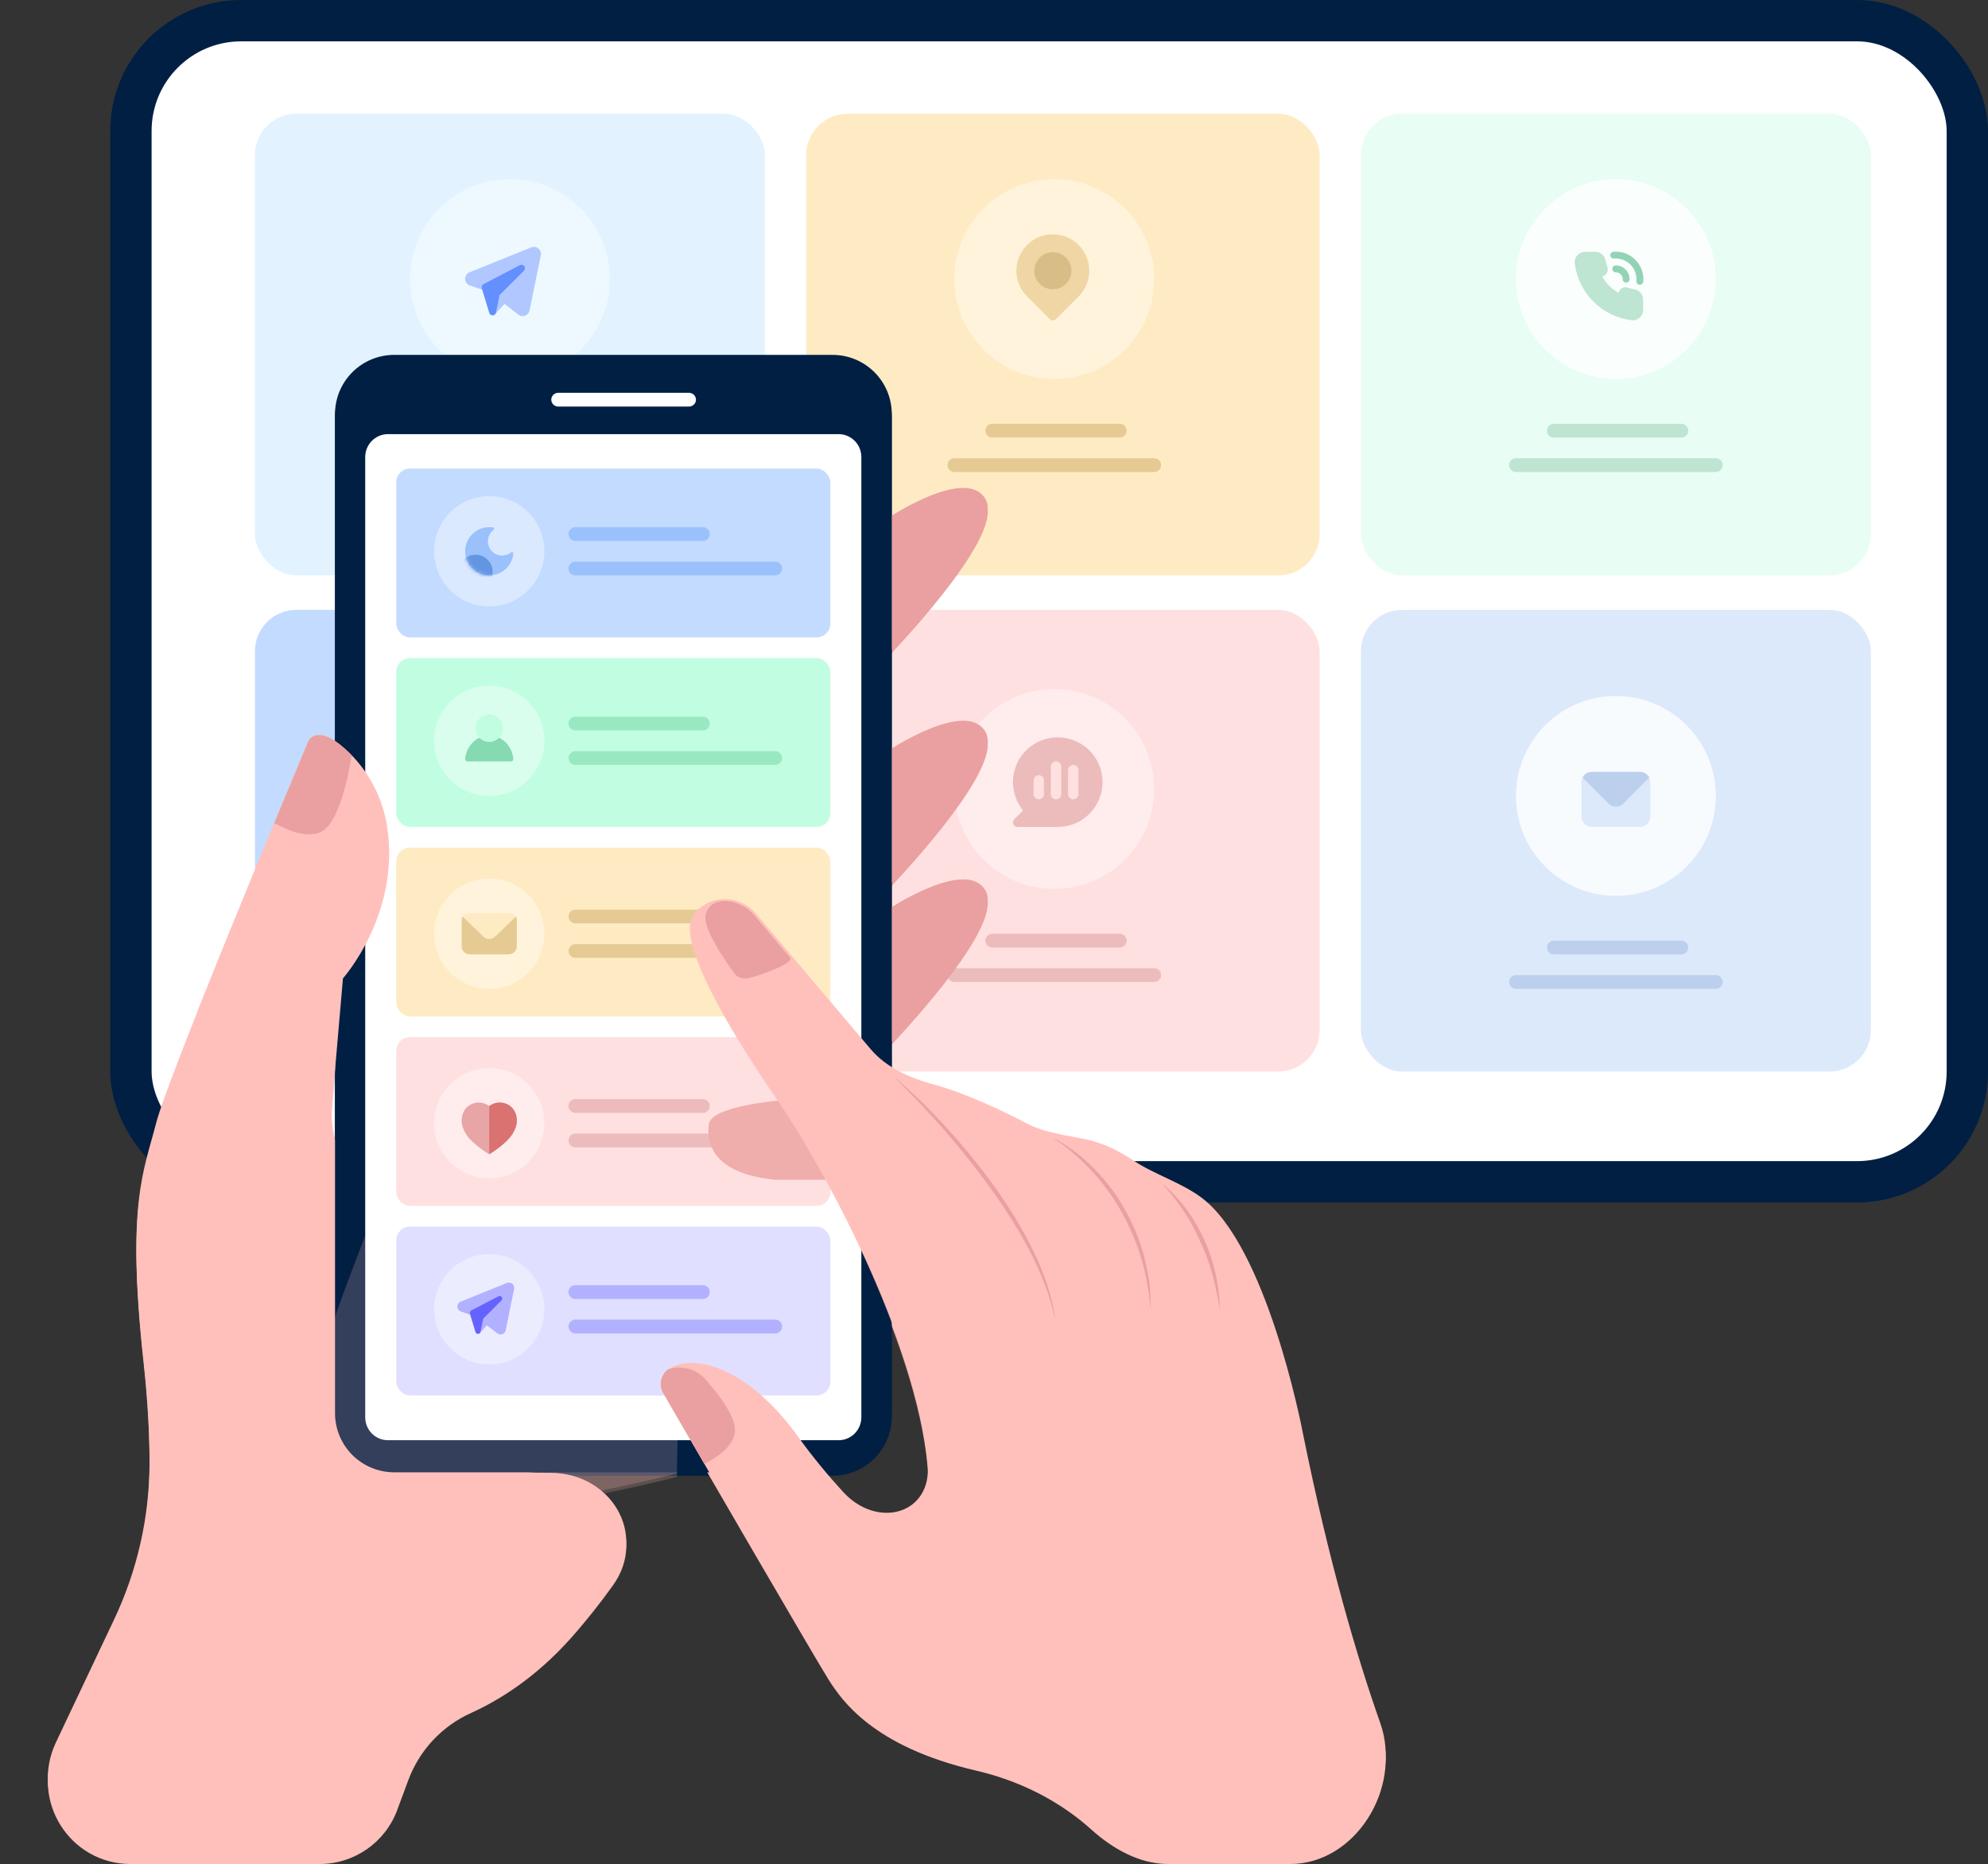 <svg width="577" height="541" viewBox="0 0 577 541" fill="none" xmlns="http://www.w3.org/2000/svg">
<rect x="0" y="0" width="577" height="541" fill="#333333" stroke="none"/>
<rect x="38" y="6" width="533" height="337" rx="32" fill="white" stroke="#001F43" stroke-width="12"/>
<rect x="395" y="33" width="148" height="134" rx="12" fill="#E8FDF3"/>
<path d="M449 125C449 123.895 449.895 123 451 123H488C489.105 123 490 123.895 490 125C490 126.105 489.105 127 488 127H451C449.895 127 449 126.105 449 125Z" fill="#BEE4D2"/>
<path d="M438 135C438 133.895 438.895 133 440 133H498C499.105 133 500 133.895 500 135C500 136.105 499.105 137 498 137H440C438.895 137 438 136.105 438 135Z" fill="#BEE4D2"/>
<circle opacity="0.8" cx="469" cy="81" r="29" fill="white"/>
<path d="M475.944 82.643C475.915 82.643 475.886 82.642 475.857 82.639C475.593 82.616 475.348 82.489 475.178 82.286C475.007 82.084 474.924 81.821 474.947 81.557C474.962 81.382 474.97 81.207 474.97 81.032C474.968 79.441 474.335 77.916 473.21 76.791C472.085 75.666 470.56 75.034 468.97 75.032C468.795 75.032 468.62 75.04 468.445 75.055C468.184 75.071 467.928 74.985 467.73 74.814C467.532 74.644 467.409 74.403 467.387 74.143C467.364 73.883 467.444 73.624 467.61 73.422C467.775 73.221 468.013 73.092 468.273 73.063C468.505 73.042 468.738 73.033 468.97 73.033C471.091 73.036 473.124 73.879 474.624 75.379C476.123 76.879 476.967 78.912 476.97 81.033C476.97 81.263 476.96 81.497 476.94 81.729C476.918 81.978 476.804 82.21 476.619 82.38C476.435 82.549 476.194 82.643 475.944 82.643Z" fill="#92D3B5"/>
<path d="M471.969 82.032C471.704 82.032 471.449 81.927 471.262 81.739C471.074 81.552 470.969 81.297 470.969 81.032C470.968 80.502 470.757 79.993 470.382 79.619C470.007 79.244 469.499 79.033 468.969 79.032C468.704 79.032 468.449 78.927 468.262 78.739C468.074 78.552 467.969 78.297 467.969 78.032C467.969 77.767 468.074 77.512 468.262 77.325C468.449 77.137 468.704 77.032 468.969 77.032C470.029 77.033 471.046 77.455 471.796 78.205C472.546 78.955 472.968 79.971 472.969 81.032C472.969 81.297 472.863 81.552 472.676 81.739C472.488 81.927 472.234 82.032 471.969 82.032Z" fill="#92D3B5"/>
<path d="M473.881 92.968C473.751 92.968 473.622 92.96 473.493 92.943C469.323 92.402 465.448 90.499 462.469 87.531C459.5 84.552 457.597 80.677 457.056 76.506C457.001 76.078 457.038 75.643 457.163 75.23C457.289 74.818 457.502 74.436 457.786 74.112C458.067 73.793 458.413 73.537 458.8 73.362C459.188 73.188 459.608 73.097 460.033 73.097H463.06C463.768 73.094 464.454 73.342 464.996 73.798C465.537 74.255 465.899 74.889 466.015 75.587C466.049 75.812 466.09 76.037 466.14 76.261C466.24 76.707 466.369 77.146 466.527 77.575C466.695 78.043 466.682 78.558 466.489 79.017C466.297 79.476 465.94 79.846 465.488 80.055L465.032 80.269C466.146 82.23 467.769 83.853 469.73 84.967L469.944 84.509C470.153 84.057 470.524 83.7 470.984 83.508C471.443 83.316 471.958 83.304 472.426 83.473C472.855 83.631 473.293 83.76 473.739 83.859C473.962 83.909 474.186 83.951 474.412 83.984C475.111 84.101 475.745 84.462 476.201 85.003C476.657 85.545 476.906 86.231 476.902 86.939V89.966C476.902 90.391 476.812 90.811 476.637 91.199C476.462 91.586 476.206 91.932 475.887 92.213C475.333 92.7 474.619 92.969 473.881 92.968Z" fill="#BEE4D2"/>
<rect x="395" y="177" width="148" height="134" rx="12" fill="#DCE9FB"/>
<path d="M449 275C449 273.895 449.895 273 451 273H488C489.105 273 490 273.895 490 275C490 276.105 489.105 277 488 277H451C449.895 277 449 276.105 449 275Z" fill="#BCD0ED"/>
<path d="M438 285C438 283.895 438.895 283 440 283H498C499.105 283 500 283.895 500 285C500 286.105 499.105 287 498 287H440C438.895 287 438 286.105 438 285Z" fill="#BCD0ED"/>
<circle opacity="0.8" cx="469" cy="231" r="29" fill="white"/>
<rect x="234" y="33" width="149" height="134" rx="12" fill="#FFEBC3"/>
<path d="M286 125C286 123.895 286.895 123 288 123H325C326.105 123 327 123.895 327 125C327 126.105 326.105 127 325 127H288C286.895 127 286 126.105 286 125Z" fill="#E5CA93"/>
<path d="M275 135C275 133.895 275.895 133 277 133H335C336.105 133 337 133.895 337 135C337 136.105 336.105 137 335 137H277C275.895 137 275 136.105 275 135Z" fill="#E5CA93"/>
<circle opacity="0.4" cx="306" cy="81" r="29" fill="white"/>
<rect x="234" y="177" width="149" height="134" rx="12" fill="#FFE0E0"/>
<path d="M286 273C286 271.895 286.895 271 288 271H325C326.105 271 327 271.895 327 273C327 274.105 326.105 275 325 275H288C286.895 275 286 274.105 286 273Z" fill="#ECBCBC"/>
<path d="M275 283C275 281.895 275.895 281 277 281H335C336.105 281 337 281.895 337 283C337 284.105 336.105 285 335 285H277C275.895 285 275 284.105 275 283Z" fill="#ECBCBC"/>
<circle opacity="0.4" cx="306" cy="229" r="29" fill="white"/>
<path d="M307.001 240H295.301C295.044 240 294.793 239.924 294.579 239.781C294.365 239.638 294.198 239.435 294.1 239.197C294.002 238.96 293.976 238.699 294.026 238.446C294.076 238.194 294.2 237.963 294.382 237.781L296.935 235.228C295.067 232.942 294.032 230.089 294.001 227.138C293.969 224.186 294.944 221.312 296.763 218.987C298.582 216.663 301.139 215.027 304.011 214.348C306.884 213.67 309.902 213.989 312.569 215.253C315.236 216.518 317.394 218.652 318.687 221.306C319.98 223.96 320.331 226.974 319.683 229.854C319.035 232.734 317.426 235.307 315.121 237.151C312.816 238.995 309.953 240 307.001 240Z" fill="#ECBCBC"/>
<path d="M311.5 232C311.102 232 310.721 231.842 310.439 231.561C310.158 231.279 310 230.898 310 230.5V223.5C310 223.102 310.158 222.721 310.439 222.439C310.721 222.158 311.102 222 311.5 222C311.898 222 312.279 222.158 312.561 222.439C312.842 222.721 313 223.102 313 223.5V230.5C313 230.898 312.842 231.279 312.561 231.561C312.279 231.842 311.898 232 311.5 232Z" fill="#FFE0E0"/>
<path d="M306.5 232C306.102 232 305.721 231.842 305.439 231.561C305.158 231.279 305 230.898 305 230.5V222.5C305 222.102 305.158 221.721 305.439 221.439C305.721 221.158 306.102 221 306.5 221C306.898 221 307.279 221.158 307.561 221.439C307.842 221.721 308 222.102 308 222.5V230.5C308 230.898 307.842 231.279 307.561 231.561C307.279 231.842 306.898 232 306.5 232Z" fill="#FFE0E0"/>
<path d="M301.5 232C301.102 232 300.721 231.842 300.439 231.561C300.158 231.279 300 230.898 300 230.5V226.5C300 226.102 300.158 225.721 300.439 225.439C300.721 225.158 301.102 225 301.5 225C301.898 225 302.279 225.158 302.561 225.439C302.842 225.721 303 226.102 303 226.5V230.5C303 230.898 302.842 231.279 302.561 231.561C302.279 231.842 301.898 232 301.5 232Z" fill="#FFE0E0"/>
<rect x="74" y="33" width="148" height="134" rx="12" fill="#E2F3FF"/>
<path d="M128 125C128 123.895 128.895 123 130 123H167C168.105 123 169 123.895 169 125C169 126.105 168.105 127 167 127H130C128.895 127 128 126.105 128 125Z" fill="#E5CA93"/>
<path d="M117 135C117 133.895 117.895 133 119 133H177C178.105 133 179 133.895 179 135C179 136.105 178.105 137 177 137H119C117.895 137 117 136.105 117 135Z" fill="#E5CA93"/>
<circle opacity="0.4" cx="148" cy="81" r="29" fill="white"/>
<path d="M151.689 91.744C151.239 91.744 150.802 91.594 150.447 91.317L146.417 88.195L143.715 91.178C143.596 91.309 143.444 91.406 143.275 91.46C143.107 91.513 142.927 91.52 142.754 91.482C142.581 91.443 142.422 91.359 142.293 91.238C142.163 91.117 142.068 90.964 142.017 90.795L139.997 84.113L136.371 82.853C135.979 82.717 135.638 82.464 135.394 82.13C135.149 81.795 135.012 81.394 135.001 80.98C134.99 80.565 135.105 80.157 135.331 79.81C135.557 79.462 135.884 79.192 136.268 79.035L154.188 71.8C154.53 71.661 154.903 71.617 155.268 71.673C155.632 71.73 155.975 71.883 156.259 72.119C156.544 72.354 156.759 72.662 156.882 73.01C157.005 73.358 157.032 73.733 156.959 74.095L153.696 90.11C153.599 90.571 153.347 90.985 152.981 91.282C152.616 91.58 152.159 91.742 151.688 91.743L151.689 91.744Z" fill="#B1C7FF"/>
<path d="M142.973 91.506C142.758 91.506 142.549 91.437 142.377 91.309C142.204 91.181 142.078 91.001 142.016 90.796L139.848 83.636C139.78 83.413 139.793 83.173 139.883 82.959C139.973 82.744 140.136 82.567 140.343 82.46L150.91 76.958C151.122 76.847 151.366 76.816 151.599 76.87C151.832 76.924 152.038 77.059 152.18 77.252C152.321 77.445 152.389 77.682 152.371 77.921C152.352 78.159 152.249 78.383 152.08 78.552L144.996 85.635L143.952 90.707C143.907 90.925 143.791 91.121 143.622 91.266C143.453 91.41 143.241 91.495 143.019 91.505H142.973V91.506Z" fill="#638FFF"/>
<rect x="74" y="177" width="148" height="134" rx="12" fill="#C3DBFF"/>
<path d="M16.219 506.733C8.683 522.655 20.296 541 37.912 541H92.78C102.81 541 111.783 534.762 115.277 525.36L118.545 516.566C120.146 512.286 122.58 508.366 125.706 505.032C128.832 501.699 132.588 499.017 136.757 497.144C144.684 493.56 155.352 487.052 165.694 475.448C170.256 470.324 174.332 465.116 177.909 460.126C187.98 446.076 177.156 428.544 159.87 428.459L156.683 428.443C141.955 428.371 129.796 414.901 127.019 400.436C124.031 384.873 116.993 363.829 101.045 340.004C97.448 334.605 95.8 328.141 96.373 321.679L98.877 292.909C99.327 287.737 101.497 282.877 104.205 278.448C109.844 269.224 117.651 251.079 109.392 229.929C108.785 228.374 107.94 226.922 106.899 225.616C103.896 221.849 97.096 214.058 92.4 214.316C90.259 214.433 89.249 216.76 88.421 218.738C81.61 235.004 48.665 313.944 45.353 326.818C41.657 341.186 36.729 350.222 41.657 395.382C42.962 407.348 43.432 417.309 43.409 425.507C43.374 441.245 39.864 456.781 33.129 471.006L16.219 506.733Z" fill="#FFC0BB"/>
<path d="M257.677 151.383C257.677 151.383 280.859 135.874 286.155 146.091C291.451 156.309 256.027 192.466 256.027 192.466L257.677 151.383Z" fill="#EAA0A0"/>
<path d="M257.677 218.957C257.677 218.957 280.859 203.448 286.155 213.666C291.451 223.883 256.027 260.043 256.027 260.043L257.677 218.957Z" fill="#EAA0A0"/>
<path d="M257.677 265.002C257.677 265.002 280.859 249.49 286.155 259.708C291.451 269.925 256.027 306.085 256.027 306.085L257.677 265.002Z" fill="#EAA0A0"/>
<path d="M241.668 104H114.4C109.848 104 105.483 105.807 102.265 109.025C99.046 112.242 97.238 116.605 97.238 121.155V411.157C97.239 415.706 99.047 420.069 102.266 423.286C105.484 426.503 109.848 428.311 114.4 428.312H241.668C243.922 428.312 246.154 427.868 248.236 427.006C250.318 426.144 252.21 424.88 253.803 423.287C255.397 421.694 256.661 419.803 257.523 417.722C258.386 415.64 258.83 413.409 258.83 411.157V121.155C258.829 116.605 257.021 112.242 253.802 109.025C250.584 105.808 246.22 104.001 241.668 104Z" fill="#001F43"/>
<g style="mix-blend-mode:multiply" opacity="0.2">
<path d="M108.83 352.612C108.83 352.612 85.812 408.939 88.043 419.594C90.273 430.249 104.247 444.486 138.52 439.732C172.793 434.977 196.483 428.641 196.483 428.641C196.483 428.641 197.916 352.621 196.483 348.765C195.049 344.91 133.419 317.538 131.002 317.538C128.585 317.538 108.83 352.612 108.83 352.612Z" fill="#FFC0BB"/>
</g>
<path d="M243.396 127H112.604C108.957 127 106 129.98 106 133.656V412.344C106 416.02 108.957 419 112.604 419H243.396C247.043 419 250 416.02 250 412.344V133.656C250 129.98 247.043 127 243.396 127Z" fill="white"/>
<path d="M199.95 119H162.053C161.509 119 160.988 118.79 160.603 118.415C160.218 118.04 160.001 117.532 160 117.002C160 116.471 160.216 115.962 160.601 115.586C160.986 115.211 161.509 115 162.053 115H199.95C200.494 115.001 201.016 115.212 201.4 115.588C201.784 115.963 202 116.472 202 117.002C202 117.532 201.784 118.04 201.4 118.415C201.015 118.789 200.494 119 199.95 119Z" fill="white"/>
<path d="M94.352 307.119C94.352 307.119 95.228 310.367 97.204 311.966L99.54 284.947C99.54 284.947 116.392 266.123 112.319 240.732C110.954 232.024 106.599 224.063 100.001 218.216C96.226 214.897 92.077 212.671 89.634 215.802C89.634 215.802 70.542 261.249 57.352 294.446L94.352 307.119Z" fill="#FFC0BB"/>
<path d="M93.068 242.506C98.344 240.081 101.097 226.361 102.084 220.194C97.85 215.936 92.539 212.104 89.634 215.817C89.634 215.817 85.43 225.824 79.606 239.877C83.588 242.089 89.123 244.322 93.068 242.506Z" fill="#EAA0A0"/>
<rect x="115" y="137" width="126" height="49" rx="4" fill="#C3DBFF"/>
<rect x="115" y="192" width="126" height="49" rx="4" fill="#C1FEE1"/>
<rect x="115" y="247" width="126" height="49" rx="4" fill="#FFEBC3"/>
<rect x="115" y="302" width="126" height="49" rx="4" fill="#FFE0E0"/>
<path d="M165 322C165 320.895 165.895 320 167 320H204C205.105 320 206 320.895 206 322C206 323.105 205.105 324 204 324H167C165.895 324 165 323.105 165 322Z" fill="#ECBCBC"/>
<path d="M165 332C165 330.895 165.895 330 167 330H225C226.105 330 227 330.895 227 332C227 333.105 226.105 334 225 334H167C165.895 334 165 333.105 165 332Z" fill="#ECBCBC"/>
<circle opacity="0.4" cx="142" cy="327" r="16" fill="white"/>
<rect x="115" y="357" width="126" height="49" rx="4" fill="#FCD6F8"/>
<path d="M165 267C165 265.895 165.895 265 167 265H204C205.105 265 206 265.895 206 267C206 268.105 205.105 269 204 269H167C165.895 269 165 268.105 165 267Z" fill="#E6CA93"/>
<path d="M165 277C165 275.895 165.895 275 167 275H225C226.105 275 227 275.895 227 277C227 278.105 226.105 279 225 279H167C165.895 279 165 278.105 165 277Z" fill="#E6CA93"/>
<circle opacity="0.4" cx="142" cy="272" r="16" fill="white"/>
<path d="M225.994 320.418C225.994 320.418 206.415 322.061 205.732 327.262C205.049 332.463 206.552 341.633 225.034 343.41H244.18C244.18 343.41 238.452 327.536 238.726 326.988C239.001 326.439 225.994 320.418 225.994 320.418Z" fill="#EFADAB"/>
<path d="M194.58 397.994C193.952 398.332 193.398 398.793 192.952 399.349C192.506 399.905 192.177 400.545 191.984 401.231C191.791 401.917 191.738 402.635 191.828 403.342C191.918 404.049 192.15 404.73 192.51 405.346C201.52 420.878 237.343 482.604 240.572 487.624C244.268 493.373 253.305 506.921 283.286 513.89C299.043 517.553 309.923 524.854 316.698 530.957C322.908 536.55 330.684 541 339.041 541H374.473C393.371 541 406.927 518.995 400.641 501.173C393.722 481.561 385.646 454.04 378.194 417.173C378.173 417.067 378.159 416.998 378.139 416.892C377.6 414.088 367.491 362.642 348.75 348.612C342.862 344.205 335.038 341.876 328.922 337.792C325.174 335.289 320.544 332.852 315.606 331.772C309.708 330.482 303.428 329.881 298.079 327.082C290.987 323.372 280.398 318.323 270.821 315.701C264.014 313.838 257.235 310.853 252.675 305.466L219.417 266.178C215.414 261.447 208.357 260.522 203.438 264.284C201.852 265.495 200.647 267.097 200.311 269.21C199.079 277.011 209.347 296.717 225.776 320.529C238.559 339.057 266.028 388.906 269.262 425.789C270.549 440.464 254.704 444.893 244.743 434.04C240.447 429.359 235.895 423.92 231.536 417.84C218.465 399.611 203.09 393.482 194.58 397.994Z" fill="#FFC0BB"/>
<path d="M260.026 313.98C265.382 318.592 270.441 323.538 275.173 328.788C279.947 334.015 284.416 339.513 288.556 345.254C292.352 350.508 296.778 357.55 299.598 363.419C303.426 371.174 305.146 376.926 306.276 383.533L306.156 383.557C304.696 376.684 301.993 370.132 298.74 363.863C296.498 359.456 292.089 352.165 287.555 345.972C283.468 340.243 279.047 334.751 274.44 329.425C270.102 324.422 264.645 318.568 259.941 314.068L260.026 313.98Z" fill="#EAA0A0"/>
<path d="M306.022 331.488C310.402 333.721 314.285 336.837 317.727 340.357C324.197 346.877 329.499 355.825 332.144 365.879C333.207 370.348 333.896 373.374 334.004 380.44H333.881C333.48 375.595 332.587 370.804 331.218 366.139C328.243 356.476 323.578 348.208 317.009 340.999C313.917 337.617 309.873 333.966 305.961 331.578L306.022 331.488Z" fill="#EAA0A0"/>
<path d="M337.59 344.834C341.452 347.753 345.344 352.907 347.242 356.4C351.621 363.915 353.688 371.897 354.05 380.437L353.928 380.454C352.284 370.94 350.664 365.541 346.22 356.955C344.76 354.065 341.038 348.392 337.52 344.91L337.59 344.834Z" fill="#EAA0A0"/>
<path d="M213.234 417.11C214.051 412.952 209.208 406.362 204.811 401.389C203.488 399.879 201.749 398.792 199.812 398.264C197.874 397.736 195.824 397.791 193.918 398.42C192.875 399.202 192.155 400.34 191.895 401.617C191.636 402.894 191.855 404.222 192.511 405.349C194.931 409.522 199.29 417.023 204.431 425.88C208.279 423.922 212.475 420.957 213.234 417.11Z" fill="#EAA0A0"/>
<path d="M217.117 284.929C219.453 284.462 230.054 280.94 229.403 279.008L218.951 266.663C216.941 264.287 214.081 262.792 210.983 262.498H210.933C210.846 262.498 210.641 262.475 210.387 262.475C208.986 262.475 205.532 262.874 204.773 266.671C204.026 270.419 210.23 279.513 212.965 283.307C213.429 283.947 214.067 284.44 214.803 284.728C215.539 285.016 216.342 285.086 217.117 284.929Z" fill="#EAA0A0"/>
<g style="mix-blend-mode:multiply" opacity="0.2">
<path d="M230.672 328.021C248.791 357.136 281.298 423.969 265.214 453.154L275.882 463.66C275.882 463.66 302.856 433.792 259.935 367.934C250.939 354.09 241.169 340.765 230.672 328.021Z" fill="#FFC0BB"/>
</g>
<path d="M165 211C165 209.895 165.895 209 167 209H204C205.105 209 206 209.895 206 211C206 212.105 205.105 213 204 213H167C165.895 213 165 212.105 165 211Z" fill="#98E9C2"/>
<path d="M165 221C165 219.895 165.895 219 167 219H225C226.105 219 227 219.895 227 221C227 222.105 226.105 223 225 223H167C165.895 223 165 222.105 165 221Z" fill="#98E9C2"/>
<circle opacity="0.4" cx="142" cy="216" r="16" fill="white"/>
<path d="M165 156C165 154.895 165.895 154 167 154H204C205.105 154 206 154.895 206 156C206 157.105 205.105 158 204 158H167C165.895 158 165 157.105 165 156Z" fill="#9AC1FC"/>
<path d="M165 166C165 164.895 165.895 164 167 164H225C226.105 164 227 164.895 227 166C227 167.105 226.105 168 225 168H167C165.895 168 165 167.105 165 166Z" fill="#9AC1FC"/>
<circle opacity="0.4" cx="142" cy="161" r="16" fill="white"/>
<path d="M16.219 505.733C8.683 521.655 20.296 540 37.912 540H92.78C102.81 540 111.783 533.762 115.277 524.36L118.545 515.567C120.146 511.287 122.58 507.366 125.706 504.033C128.832 500.699 132.588 498.018 136.757 496.144C144.684 492.56 155.352 486.052 165.694 474.448C170.256 469.324 174.332 464.116 177.909 459.126C187.98 445.076 177.156 427.544 159.87 427.459L156.683 427.443C141.955 427.371 129.796 413.901 127.019 399.437C124.031 383.873 116.993 362.829 101.045 339.004C97.448 333.605 95.8 327.141 96.373 320.679L98.877 291.909C99.327 286.737 101.497 281.877 104.205 277.448C109.844 268.224 117.651 250.079 109.392 228.929C108.785 227.374 107.94 225.922 106.899 224.616C103.896 220.849 97.096 213.058 92.4 213.316C90.259 213.433 89.249 215.76 88.421 217.738C81.61 234.005 48.665 312.944 45.353 325.818C41.657 340.186 36.729 349.222 41.657 394.382C42.962 406.348 43.432 416.309 43.409 424.507C43.374 440.245 39.864 455.781 33.129 470.006L16.219 505.733Z" fill="#FFC0BB"/>
<path d="M257.677 150.383C257.677 150.383 280.859 134.874 286.155 145.091C291.451 155.309 256.027 191.466 256.027 191.466L257.677 150.383Z" fill="#EAA0A0"/>
<path d="M257.677 217.957C257.677 217.957 280.859 202.448 286.155 212.666C291.451 222.883 256.027 259.043 256.027 259.043L257.677 217.957Z" fill="#EAA0A0"/>
<path d="M257.677 264.002C257.677 264.002 280.859 248.49 286.155 258.708C291.451 268.925 256.027 305.085 256.027 305.085L257.677 264.002Z" fill="#EAA0A0"/>
<path d="M241.668 103H114.4C109.848 103 105.483 104.807 102.265 108.025C99.046 111.242 97.238 115.605 97.238 120.155V410.157C97.239 414.706 99.047 419.069 102.266 422.286C105.484 425.503 109.848 427.311 114.4 427.312H241.668C243.922 427.312 246.154 426.868 248.236 426.006C250.318 425.144 252.21 423.88 253.803 422.287C255.397 420.694 256.661 418.803 257.523 416.722C258.386 414.64 258.83 412.409 258.83 410.157V120.155C258.829 115.605 257.021 111.242 253.802 108.025C250.584 104.808 246.22 103.001 241.668 103Z" fill="#001F43"/>
<g style="mix-blend-mode:multiply" opacity="0.2">
<path d="M108.83 351.612C108.83 351.612 85.812 407.939 88.043 418.594C90.273 429.249 104.247 443.486 138.52 438.732C172.793 433.977 196.483 427.641 196.483 427.641C196.483 427.641 197.916 351.621 196.483 347.765C195.049 343.91 133.419 316.538 131.002 316.538C128.585 316.538 108.83 351.612 108.83 351.612Z" fill="#FFC0BB"/>
</g>
<path d="M243.396 126H112.604C108.957 126 106 128.98 106 132.656V411.344C106 415.02 108.957 418 112.604 418H243.396C247.043 418 250 415.02 250 411.344V132.656C250 128.98 247.043 126 243.396 126Z" fill="white"/>
<path d="M199.95 118H162.053C161.509 118 160.988 117.79 160.603 117.415C160.218 117.04 160.001 116.532 160 116.002C160 115.471 160.216 114.962 160.601 114.586C160.986 114.211 161.509 114 162.053 114H199.95C200.494 114.001 201.016 114.212 201.4 114.588C201.784 114.963 202 115.472 202 116.002C202 116.532 201.784 117.04 201.4 117.415C201.015 117.789 200.494 118 199.95 118Z" fill="white"/>
<path d="M94.352 306.119C94.352 306.119 95.228 309.367 97.204 310.966L99.54 283.947C99.54 283.947 116.392 265.123 112.319 239.732C110.954 231.024 106.599 223.063 100.001 217.216C96.226 213.897 92.077 211.671 89.634 214.802C89.634 214.802 70.542 260.249 57.352 293.446L94.352 306.119Z" fill="#FFC0BB"/>
<path d="M93.068 241.506C98.344 239.081 101.097 225.361 102.084 219.194C97.85 214.936 92.539 211.104 89.634 214.817C89.634 214.817 85.43 224.824 79.606 238.877C83.588 241.089 89.123 243.322 93.068 241.506Z" fill="#EAA0A0"/>
<rect x="115" y="136" width="126" height="49" rx="4" fill="#C3DBFF"/>
<rect x="115" y="191" width="126" height="49" rx="4" fill="#C1FEE1"/>
<rect x="115" y="246" width="126" height="49" rx="4" fill="#FFEBC3"/>
<rect x="115" y="301" width="126" height="49" rx="4" fill="#FFE0E0"/>
<path d="M165 321C165 319.895 165.895 319 167 319H204C205.105 319 206 319.895 206 321C206 322.105 205.105 323 204 323H167C165.895 323 165 322.105 165 321Z" fill="#ECBCBC"/>
<path d="M165 331C165 329.895 165.895 329 167 329H225C226.105 329 227 329.895 227 331C227 332.105 226.105 333 225 333H167C165.895 333 165 332.105 165 331Z" fill="#ECBCBC"/>
<circle opacity="0.4" cx="142" cy="326" r="16" fill="white"/>
<rect x="115" y="356" width="126" height="49" rx="4" fill="#E0DFFF"/>
<path d="M165 266C165 264.895 165.895 264 167 264H204C205.105 264 206 264.895 206 266C206 267.105 205.105 268 204 268H167C165.895 268 165 267.105 165 266Z" fill="#E6CA93"/>
<path d="M165 276C165 274.895 165.895 274 167 274H225C226.105 274 227 274.895 227 276C227 277.105 226.105 278 225 278H167C165.895 278 165 277.105 165 276Z" fill="#E6CA93"/>
<circle opacity="0.4" cx="142" cy="271" r="16" fill="white"/>
<path d="M150 267L143.748 272.308C143.519 272.527 143.247 272.701 142.947 272.82C142.646 272.939 142.325 273 142 273C141.675 273 141.354 272.939 141.053 272.82C140.753 272.701 140.481 272.527 140.252 272.308L134 267C134 266 134.515 265.603 134.909 265.365C135.303 265.127 135.76 265.001 136.227 265H147.773C148.24 265.001 148.697 265.127 149.091 265.365C149.485 265.603 150 266 150 267Z" fill="#FFEBC3"/>
<path d="M149.76 266L143.696 271.835C143.473 272.05 143.209 272.22 142.918 272.336C142.627 272.452 142.315 272.512 142 272.512C141.685 272.512 141.373 272.452 141.082 272.336C140.791 272.22 140.527 272.05 140.304 271.835L134.24 266C134.082 266.309 134 266.649 134 266.993V274.691C134.002 275.303 134.255 275.889 134.705 276.322C135.155 276.754 135.764 276.998 136.4 277H147.6C148.236 276.998 148.845 276.754 149.295 276.322C149.745 275.889 149.998 275.303 150 274.691V266.993C150 266.649 149.918 266.309 149.76 266Z" fill="#E5CA93"/>
<path d="M225.994 319.418C225.994 319.418 206.415 321.061 205.732 326.262C205.049 331.463 206.552 340.633 225.034 342.41H244.18C244.18 342.41 238.452 326.536 238.726 325.988C239.001 325.439 225.994 319.418 225.994 319.418Z" fill="#EFADAB"/>
<path d="M194.58 396.994C193.952 397.332 193.398 397.793 192.952 398.349C192.506 398.905 192.177 399.545 191.984 400.231C191.791 400.917 191.738 401.635 191.828 402.342C191.918 403.049 192.15 403.73 192.51 404.346C201.52 419.878 237.343 481.604 240.572 486.624C244.268 492.373 253.305 505.921 283.286 512.89C299.043 516.553 309.923 523.854 316.698 529.957C322.908 535.55 330.684 540 339.041 540H374.473C393.371 540 406.927 517.995 400.641 500.173C393.722 480.561 385.646 453.04 378.194 416.173C378.173 416.067 378.159 415.998 378.139 415.892C377.6 413.088 367.491 361.642 348.75 347.612C342.862 343.205 335.038 340.876 328.922 336.792C325.174 334.289 320.544 331.852 315.606 330.772C309.708 329.482 303.428 328.881 298.079 326.082C290.987 322.372 280.398 317.323 270.821 314.701C264.014 312.838 257.235 309.853 252.675 304.466L219.417 265.178C215.414 260.447 208.357 259.522 203.438 263.284C201.852 264.495 200.647 266.097 200.311 268.21C199.079 276.011 209.347 295.717 225.776 319.529C238.559 338.057 266.028 387.906 269.262 424.789C270.549 439.464 254.704 443.893 244.743 433.04C240.447 428.359 235.895 422.92 231.536 416.84C218.465 398.611 203.09 392.482 194.58 396.994Z" fill="#FFC0BB"/>
<path d="M260.026 312.98C265.382 317.592 270.441 322.538 275.173 327.788C279.947 333.015 284.416 338.513 288.556 344.254C292.352 349.508 296.778 356.55 299.598 362.419C303.426 370.174 305.146 375.926 306.276 382.533L306.156 382.557C304.696 375.684 301.993 369.132 298.74 362.863C296.498 358.456 292.089 351.165 287.555 344.972C283.468 339.243 279.047 333.751 274.44 328.425C270.102 323.422 264.645 317.568 259.941 313.068L260.026 312.98Z" fill="#EAA0A0"/>
<path d="M306.022 330.488C310.402 332.721 314.285 335.837 317.727 339.357C324.197 345.877 329.499 354.825 332.144 364.879C333.207 369.348 333.896 372.374 334.004 379.44H333.881C333.48 374.595 332.587 369.804 331.218 365.139C328.243 355.476 323.578 347.208 317.009 339.999C313.917 336.617 309.873 332.966 305.961 330.578L306.022 330.488Z" fill="#EAA0A0"/>
<path d="M337.59 343.834C341.452 346.753 345.344 351.907 347.242 355.4C351.621 362.915 353.688 370.897 354.05 379.437L353.928 379.454C352.284 369.94 350.664 364.541 346.22 355.955C344.76 353.065 341.038 347.392 337.52 343.91L337.59 343.834Z" fill="#EAA0A0"/>
<path d="M213.234 416.11C214.051 411.952 209.208 405.362 204.811 400.389C203.488 398.879 201.749 397.792 199.812 397.264C197.874 396.736 195.824 396.791 193.918 397.42C192.875 398.202 192.155 399.34 191.895 400.617C191.636 401.894 191.855 403.222 192.511 404.349C194.931 408.522 199.29 416.023 204.431 424.88C208.279 422.922 212.475 419.957 213.234 416.11Z" fill="#EAA0A0"/>
<path d="M217.117 283.929C219.453 283.462 230.054 279.94 229.403 278.008L218.951 265.663C216.941 263.287 214.081 261.792 210.983 261.498H210.933C210.846 261.498 210.641 261.475 210.387 261.475C208.986 261.475 205.532 261.874 204.773 265.671C204.026 269.419 210.23 278.513 212.965 282.307C213.429 282.947 214.067 283.44 214.803 283.728C215.539 284.016 216.342 284.086 217.117 283.929Z" fill="#EAA0A0"/>
<g style="mix-blend-mode:multiply" opacity="0.2">
<path d="M230.672 327.021C248.791 356.136 281.298 422.969 265.214 452.154L275.882 462.66C275.882 462.66 302.856 432.792 259.935 366.934C250.939 353.09 241.169 339.765 230.672 327.021Z" fill="#FFC0BB"/>
</g>
<path d="M165 375C165 373.895 165.895 373 167 373H204C205.105 373 206 373.895 206 375C206 376.105 205.105 377 204 377H167C165.895 377 165 376.105 165 375Z" fill="#B2B1FF"/>
<path d="M165 385C165 383.895 165.895 383 167 383H225C226.105 383 227 383.895 227 385C227 386.105 226.105 387 225 387H167C165.895 387 165 386.105 165 385Z" fill="#B2B1FF"/>
<circle opacity="0.4" cx="142" cy="380" r="16" fill="white"/>
<path d="M145.267 387.308C144.929 387.308 144.601 387.195 144.335 386.988L141.313 384.646L139.286 386.884C139.197 386.982 139.083 387.055 138.957 387.095C138.83 387.135 138.695 387.14 138.566 387.111C138.436 387.082 138.317 387.019 138.219 386.928C138.122 386.838 138.051 386.723 138.013 386.596L136.498 381.585L133.778 380.64C133.484 380.538 133.229 380.348 133.045 380.097C132.862 379.846 132.759 379.546 132.751 379.235C132.742 378.924 132.829 378.618 132.998 378.357C133.168 378.097 133.413 377.894 133.701 377.776L147.141 372.35C147.397 372.246 147.677 372.213 147.951 372.255C148.224 372.297 148.481 372.413 148.695 372.589C148.908 372.766 149.069 372.997 149.161 373.258C149.254 373.519 149.274 373.8 149.219 374.071L146.772 386.083C146.699 386.428 146.51 386.739 146.236 386.962C145.962 387.185 145.619 387.307 145.266 387.307L145.267 387.308Z" fill="#B2B1FF"/>
<path d="M138.731 387.13C138.57 387.13 138.414 387.078 138.285 386.982C138.155 386.886 138.06 386.751 138.014 386.597L136.388 381.227C136.337 381.06 136.346 380.88 136.414 380.719C136.482 380.558 136.604 380.426 136.759 380.345L144.684 376.219C144.843 376.135 145.027 376.112 145.201 376.152C145.376 376.193 145.531 376.295 145.637 376.439C145.743 376.584 145.794 376.762 145.78 376.94C145.766 377.119 145.689 377.287 145.562 377.414L140.249 382.726L139.466 386.53C139.432 386.694 139.345 386.841 139.218 386.95C139.092 387.058 138.933 387.121 138.766 387.129H138.731V387.13Z" fill="#6563FF"/>
<path d="M165 210C165 208.895 165.895 208 167 208H204C205.105 208 206 208.895 206 210C206 211.105 205.105 212 204 212H167C165.895 212 165 211.105 165 210Z" fill="#98E9C2"/>
<path d="M165 220C165 218.895 165.895 218 167 218H225C226.105 218 227 218.895 227 220C227 221.105 226.105 222 225 222H167C165.895 222 165 221.105 165 220Z" fill="#98E9C2"/>
<circle opacity="0.4" cx="142" cy="215" r="16" fill="white"/>
<path d="M144.605 214C143.863 214.628 142.944 214.969 141.998 214.969C141.052 214.969 140.134 214.628 139.391 214C138.207 214.506 137.173 215.346 136.4 216.432C135.627 217.518 135.145 218.808 135.004 220.165C134.984 220.364 135.038 220.563 135.155 220.718C135.272 220.874 135.442 220.974 135.628 220.995L148.295 221C148.394 221 148.492 220.978 148.582 220.935C148.673 220.892 148.754 220.829 148.82 220.75C148.886 220.671 148.936 220.578 148.966 220.477C148.996 220.377 149.007 220.27 148.996 220.165C148.855 218.808 148.372 217.518 147.599 216.432C146.826 215.346 145.792 214.505 144.607 214H144.605Z" fill="#86DAB2"/>
<path d="M142 215.333C141.209 215.333 140.436 215.099 139.778 214.659C139.12 214.22 138.607 213.595 138.304 212.864C138.002 212.133 137.923 211.329 138.077 210.553C138.231 209.777 138.612 209.064 139.172 208.505C139.731 207.946 140.444 207.565 141.22 207.41C141.996 207.256 142.8 207.335 143.531 207.638C144.262 207.941 144.886 208.453 145.326 209.111C145.765 209.769 146 210.542 146 211.333C145.999 212.394 145.577 213.411 144.827 214.16C144.077 214.91 143.06 215.332 142 215.333Z" fill="#C1FEE1"/>
<path d="M165 155C165 153.895 165.895 153 167 153H204C205.105 153 206 153.895 206 155C206 156.105 205.105 157 204 157H167C165.895 157 165 156.105 165 155Z" fill="#9AC1FC"/>
<path d="M165 165C165 163.895 165.895 163 167 163H225C226.105 163 227 163.895 227 165C227 166.105 226.105 167 225 167H167C165.895 167 165 166.105 165 165Z" fill="#9AC1FC"/>
<circle opacity="0.4" cx="142" cy="160" r="16" fill="white"/>
<path d="M142.016 153C140.657 153 139.328 153.394 138.189 154.133C137.05 154.873 136.151 155.926 135.601 157.166C135.051 158.405 134.873 159.777 135.09 161.116C135.306 162.454 135.908 163.701 136.821 164.705C137.734 165.709 138.92 166.426 140.234 166.771C141.548 167.115 142.934 167.071 144.224 166.644C145.513 166.217 146.651 165.426 147.499 164.367C148.346 163.307 148.867 162.025 148.998 160.675C149.006 160.595 148.989 160.514 148.951 160.442C148.912 160.371 148.854 160.313 148.782 160.274C148.711 160.236 148.629 160.22 148.549 160.227C148.468 160.235 148.391 160.266 148.328 160.317C147.902 160.661 147.41 160.918 146.884 161.07C146.357 161.223 145.805 161.269 145.259 161.207C144.714 161.144 144.187 160.973 143.709 160.705C143.231 160.437 142.811 160.076 142.474 159.644C142.137 159.211 141.89 158.717 141.748 158.188C141.605 157.659 141.569 157.108 141.643 156.565C141.716 156.023 141.897 155.5 142.175 155.028C142.454 154.556 142.823 154.145 143.263 153.817C143.328 153.768 143.377 153.702 143.405 153.625C143.432 153.548 143.436 153.465 143.416 153.387C143.396 153.308 143.353 153.237 143.293 153.182C143.233 153.128 143.158 153.092 143.077 153.08C142.726 153.027 142.371 153 142.016 153Z" fill="#9AC1FC"/>
<mask id="mask0_3119_101" style="mask-type:alpha" maskUnits="userSpaceOnUse" x="135" y="153" width="14" height="14">
<path d="M142.016 153C140.657 153 139.328 153.394 138.189 154.133C137.05 154.873 136.151 155.926 135.601 157.166C135.051 158.405 134.873 159.777 135.09 161.116C135.306 162.454 135.908 163.701 136.821 164.705C137.734 165.709 138.92 166.426 140.234 166.771C141.548 167.115 142.934 167.071 144.224 166.644C145.513 166.217 146.651 165.426 147.499 164.367C148.346 163.307 148.867 162.025 148.998 160.675C149.006 160.595 148.989 160.514 148.951 160.442C148.912 160.371 148.854 160.313 148.782 160.274C148.711 160.236 148.629 160.22 148.549 160.227C148.468 160.235 148.391 160.266 148.328 160.317C147.902 160.661 147.41 160.918 146.884 161.07C146.357 161.223 145.805 161.269 145.259 161.207C144.714 161.144 144.187 160.973 143.709 160.705C143.231 160.437 142.811 160.076 142.474 159.644C142.137 159.211 141.89 158.717 141.748 158.188C141.605 157.659 141.569 157.108 141.643 156.565C141.716 156.023 141.897 155.5 142.175 155.028C142.454 154.556 142.823 154.145 143.263 153.817C143.328 153.768 143.377 153.702 143.405 153.625C143.432 153.548 143.436 153.465 143.416 153.387C143.396 153.308 143.353 153.237 143.293 153.182C143.233 153.128 143.158 153.092 143.077 153.08C142.726 153.027 142.371 153 142.016 153Z" fill="#2C3A7E"/>
</mask>
<g mask="url(#mask0_3119_101)">
<circle cx="138" cy="166" r="5" fill="#6396E1"/>
</g>
<path d="M478.7 225.71L471.12 233.29C470.842 233.569 470.511 233.79 470.148 233.941C469.784 234.092 469.394 234.17 469 234.17C468.606 234.17 468.216 234.092 467.852 233.941C467.489 233.79 467.158 233.569 466.88 233.29L459.3 225.71C459.103 226.112 459 226.553 459 227V237C459.002 237.795 459.319 238.557 459.881 239.119C460.443 239.681 461.205 239.998 462 240H476C476.795 239.998 477.557 239.681 478.119 239.119C478.681 238.557 478.998 237.795 479 237V227C479 226.553 478.897 226.112 478.7 225.71Z" fill="#DCE9FB"/>
<path d="M478.701 225.71L471.121 233.29C470.843 233.569 470.512 233.79 470.148 233.941C469.785 234.092 469.395 234.17 469.001 234.17C468.607 234.17 468.217 234.092 467.853 233.941C467.489 233.79 467.159 233.569 466.881 233.29L459.301 225.71C459.543 225.199 459.925 224.767 460.403 224.464C460.881 224.162 461.435 224.001 462.001 224H476.001C476.566 224.001 477.12 224.162 477.598 224.464C478.076 224.767 478.458 225.199 478.701 225.71Z" fill="#BCD0ED"/>
<path d="M305.569 93C305.405 93 305.243 92.968 305.091 92.905C304.939 92.842 304.802 92.75 304.686 92.634L298.096 86.044C296.617 84.566 295.611 82.682 295.203 80.632C294.795 78.582 295.005 76.456 295.805 74.525C296.605 72.594 297.959 70.943 299.698 69.781C301.436 68.62 303.479 68 305.57 68C307.661 68 309.704 68.62 311.442 69.781C313.181 70.943 314.535 72.594 315.335 74.525C316.135 76.456 316.345 78.582 315.937 80.632C315.529 82.682 314.523 84.566 313.044 86.044L306.453 92.634C306.337 92.75 306.199 92.842 306.048 92.905C305.896 92.968 305.734 93 305.569 93Z" fill="#F0D6A4"/>
<path d="M305.569 83.96C304.323 83.959 303.115 83.527 302.152 82.735C301.188 81.944 300.529 80.843 300.287 79.62C300.044 78.397 300.233 77.128 300.821 76.029C301.409 74.93 302.36 74.069 303.512 73.592C304.664 73.115 305.946 73.053 307.138 73.415C308.331 73.778 309.362 74.542 310.054 75.579C310.746 76.616 311.058 77.86 310.935 79.101C310.813 80.341 310.264 81.501 309.382 82.383C308.882 82.884 308.287 83.281 307.633 83.552C306.979 83.823 306.278 83.961 305.569 83.96Z" fill="#D8BD86"/>
<path d="M142.205 334.905C144.04 333.78 145.741 332.456 147.277 330.958C148.36 329.891 149.182 328.595 149.682 327.169C150.595 324.374 149.538 321.177 146.572 320.23C145.801 319.99 144.983 319.937 144.187 320.074C143.39 320.212 142.639 320.536 141.996 321.019C141.354 320.538 140.605 320.215 139.81 320.077C139.015 319.94 138.199 319.992 137.429 320.23C134.463 321.177 133.421 324.374 134.303 327.169C134.806 328.594 135.627 329.889 136.707 330.958C138.244 332.441 139.943 333.751 141.772 334.866L141.972 335L142.205 334.905Z" fill="#C63A3A" fill-opacity="0.4"/>
<path d="M142 335L142.184 334.874C144.016 333.751 145.716 332.43 147.25 330.935C148.343 329.873 149.177 328.58 149.688 327.154C150.591 324.365 149.528 321.175 146.579 320.23C145.808 319.99 144.989 319.937 144.192 320.074C143.395 320.211 142.644 320.535 142 321.017V335Z" fill="#DA7272"/>
</svg>
